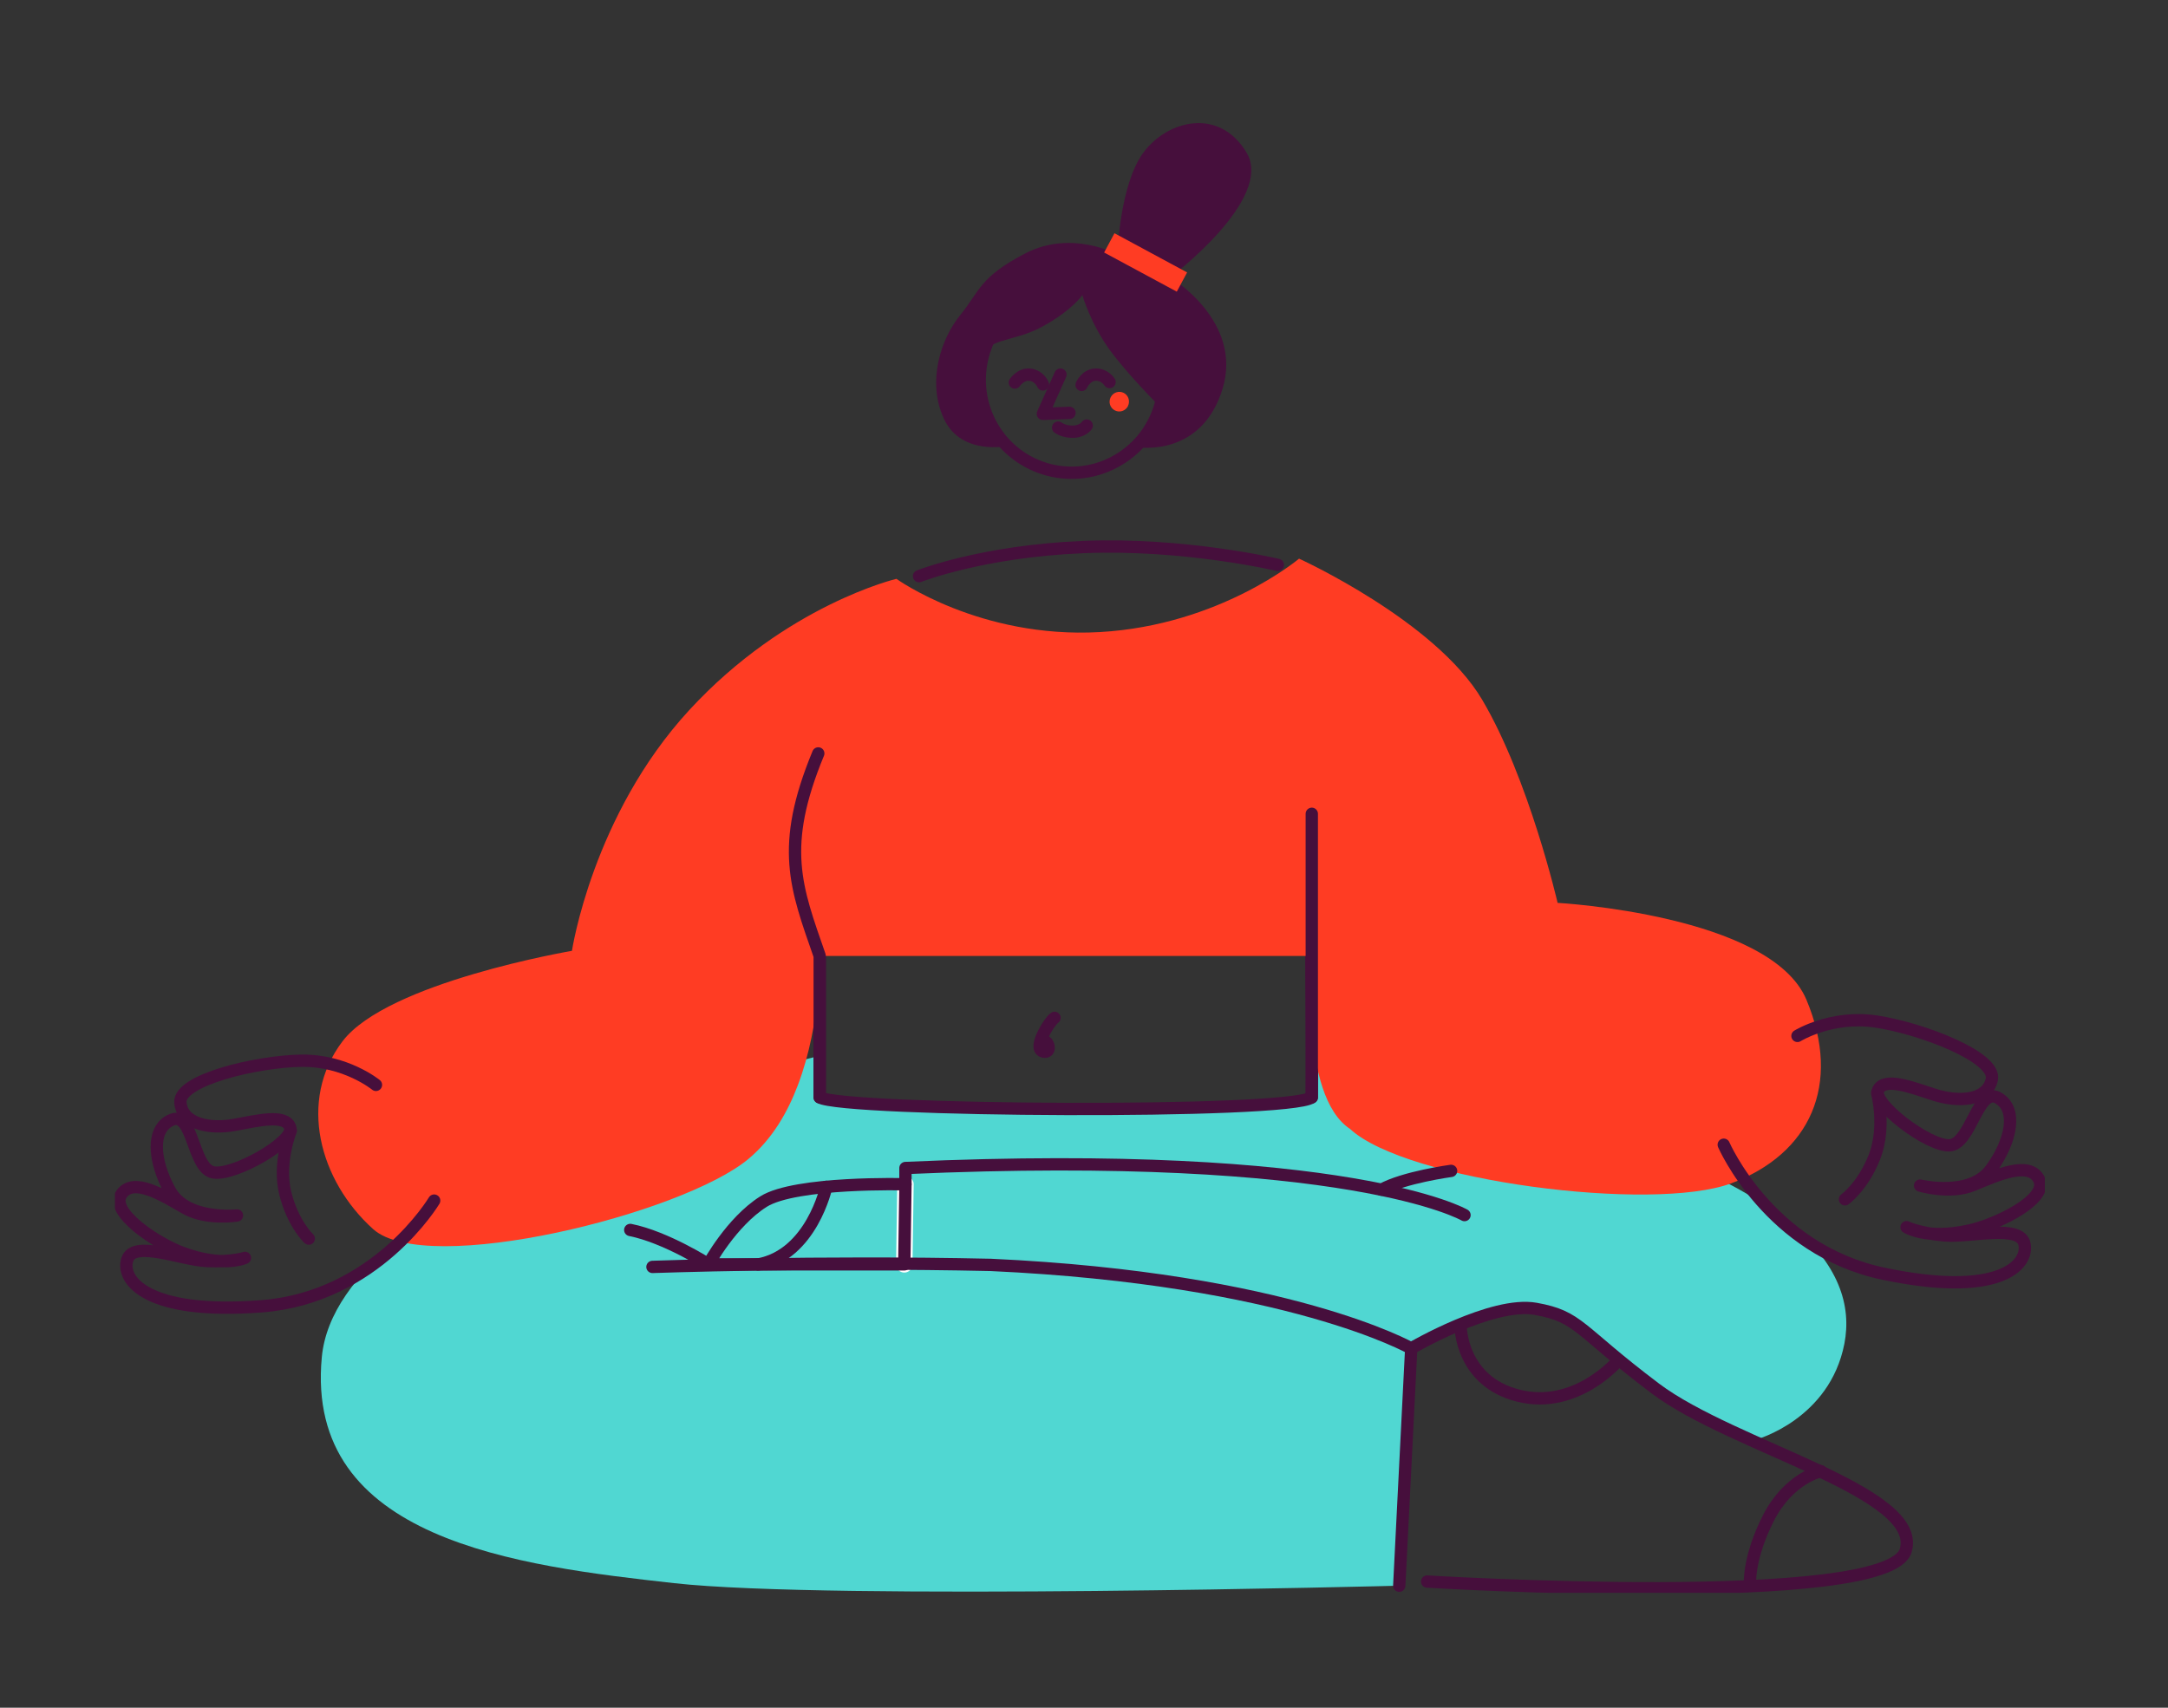 <svg xmlns="http://www.w3.org/2000/svg" width="264" height="208" viewBox="0 0 264 208" fill="none"><rect x="0" y="0" width="264" height="208" fill="#333333" stroke="none"/><g clip-path="url(#clip0_206_1830)"><path d="M224.593 163.662C222.791 172.9 213.85 175.337 213.85 175.337C213.85 175.337 207.171 172.709 200.694 168.645C194.216 164.588 191.966 160.776 189.465 159.719C184.096 157.436 172.272 163.191 172.272 163.191L170.383 193.135C170.383 193.135 101.126 194.948 82.104 192.828C63.087 190.709 37.075 187.62 39.188 165.294C41.187 144.167 94.103 130.044 99.816 128.576V133.658C102.584 135.361 156.98 135.734 159.738 133.658C159.755 132.639 159.76 131.073 159.76 129.266C163.632 130.115 170.618 131.725 182.906 134.649C218.509 143.121 226.384 154.435 224.593 163.662Z" fill="#50D7D2"></path><path d="M99.816 116.43V133.658C102.584 135.356 156.98 135.728 159.738 133.658C159.815 129.277 159.678 114.869 159.678 114.869H99.346L99.816 116.43Z" stroke="#460F3C" stroke-width="1.5" stroke-linecap="round" stroke-linejoin="round"></path><path d="M110.258 144.244L110.116 153.997" stroke="white" stroke-width="2" stroke-linecap="round" stroke-linejoin="round"></path><path d="M79.45 154.309C79.45 154.309 99.548 153.592 120.651 154.063C156.92 155.733 171.841 164.232 171.841 164.232" stroke="#460F3C" stroke-width="1.5" stroke-linecap="round" stroke-linejoin="round"></path><path d="M178.335 147.995C178.335 147.995 164.392 139.852 110.258 142.261V144.244" stroke="#460F3C" stroke-width="1.5" stroke-linecap="round" stroke-linejoin="round"></path><path d="M131.798 35.952C131.798 35.952 132.803 39.391 135.069 42.529C137.336 45.667 141.279 49.566 141.279 49.566L138.652 54.478C138.652 54.478 146.287 55.71 148.859 47.403C151.426 39.101 142.508 33.783 142.508 33.783C142.508 33.783 155.167 24.249 151.803 18.598C148.433 12.947 142.021 14.704 139.176 18.664C136.325 22.623 136.068 31.002 136.068 31.002C136.068 31.002 130.531 27.935 124.894 30.843C119.258 33.751 119.307 35.465 116.948 38.35C114.589 41.231 112.83 46.472 114.944 51.011C117.057 55.551 122.726 54.314 122.726 54.314C122.726 54.314 117.669 52.315 119.307 44.111C119.924 41.012 123.169 41.822 126.888 39.802C130.531 37.825 131.803 35.941 131.803 35.941L131.798 35.952Z" fill="#460F3C"></path><path d="M135.708 28.406L144.556 33.181L143.299 35.525L134.452 30.755L135.708 28.411V28.406Z" fill="#FF3C23"></path><path d="M120.837 51.981C117.713 46.57 119.515 39.605 124.867 36.423C130.219 33.241 137.09 35.043 140.219 40.453C143.343 45.864 141.541 52.83 136.189 56.011C130.836 59.193 123.966 57.391 120.837 51.981Z" stroke="#460F3C" stroke-width="1.5" stroke-linecap="round" stroke-linejoin="round"></path><path d="M137.346 49.462C137.647 48.876 137.423 48.158 136.844 47.857C136.265 47.556 135.55 47.791 135.249 48.383C134.949 48.969 135.173 49.692 135.757 49.987C136.336 50.289 137.052 50.053 137.352 49.467L137.346 49.462Z" fill="#FF3C23"></path><path d="M129.132 45.628L126.992 50.404L130.236 50.289" stroke="#460F3C" stroke-width="1.5" stroke-linecap="round" stroke-linejoin="round"></path><path d="M123.578 46.592C123.578 46.592 124.299 45.502 125.435 45.639C126.571 45.771 126.997 46.822 126.997 46.822" stroke="#460F3C" stroke-width="1.5" stroke-linecap="round" stroke-linejoin="round"></path><path d="M131.71 46.883C131.71 46.883 132.235 45.689 133.376 45.629C134.517 45.568 135.113 46.532 135.113 46.532" stroke="#460F3C" stroke-width="1.5" stroke-linecap="round" stroke-linejoin="round"></path><path d="M132.333 51.833C132.333 51.833 131.901 52.529 130.727 52.578C129.553 52.627 128.848 52.085 128.848 52.085" stroke="#460F3C" stroke-width="1.5" stroke-linecap="round" stroke-linejoin="round"></path><path d="M99.816 116.43C99.816 116.43 100.045 124.518 97.167 132.147C95.921 135.438 94.076 138.696 91.154 141.144C83.136 147.858 51.962 155.579 45.431 149.698C38.899 143.816 36.233 134.058 41.7 126.84C47.167 119.623 69.647 115.811 69.647 115.811C69.647 115.811 72.132 99.306 83.934 86.486C95.736 73.666 109.16 70.501 109.16 70.501C109.16 70.501 119.307 77.823 133.944 76.985C148.575 76.147 158.187 68.043 158.187 68.043C158.187 68.043 174.774 75.583 180.475 85.21C186.177 94.837 189.672 109.968 189.672 109.968C189.672 109.968 215.625 111.392 219.972 121.769C224.325 132.147 220.377 140.553 210.83 144.123C201.283 147.694 171.24 143.86 164.397 137.502C158.204 133.428 159.749 116.436 159.749 116.436H99.826L99.816 116.43Z" fill="#FF3C23"></path><path d="M128.412 123.971C127.778 124.392 125.457 128.1 127.276 128.1C127.991 128.1 127.729 126.747 126.992 126.747" fill="#FF3C23"></path><path d="M128.412 123.971C127.778 124.392 125.457 128.1 127.276 128.1C127.991 128.1 127.729 126.747 126.992 126.747" stroke="#460F3C" stroke-width="1.5" stroke-linecap="round" stroke-linejoin="round"></path><path d="M45.78 132.136C45.78 132.136 42.077 129.102 36.643 129.195C31.214 129.288 21.723 131.544 21.968 134.293C22.214 137.042 25.78 137.519 28.56 137.009C31.34 136.5 34.775 135.629 35.338 137.322C35.9 139.014 28.517 143.247 25.982 142.798C23.448 142.349 23.536 135.378 20.963 136.374C18.386 137.371 18.648 141.314 20.679 145.005C22.716 148.701 28.855 148.039 28.855 148.039C28.855 148.039 25.169 148.652 22.547 147.146C19.926 145.64 16.261 143.302 14.781 145.465C13.301 147.628 19.052 151.445 22.291 152.622C27.249 154.424 29.827 153.208 29.827 153.208C29.827 153.208 28.32 153.734 25.174 153.591C22.034 153.454 16.267 150.974 15.496 153.433C14.726 155.891 17.817 160.179 31.826 159.106C45.835 158.038 52.869 146.231 52.869 146.231" stroke="#460F3C" stroke-width="1.5" stroke-linecap="round" stroke-linejoin="round"></path><path d="M35.414 137.688C35.414 137.688 33.814 141.62 34.742 145.35C35.676 149.079 37.599 150.859 37.599 150.859" stroke="#460F3C" stroke-width="1.5" stroke-linecap="round" stroke-linejoin="round"></path><path d="M218.88 126.172C218.88 126.172 223.004 123.609 228.454 124.42C233.905 125.23 243.151 128.746 242.545 131.478C241.938 134.211 238.29 134.217 235.559 133.34C232.829 132.464 229.492 131.133 228.7 132.76C227.913 134.386 234.784 139.616 237.389 139.501C239.994 139.386 240.819 132.36 243.276 133.707C245.734 135.049 244.959 138.975 242.43 142.425C239.901 145.87 233.812 144.402 233.812 144.402C233.812 144.402 237.438 145.503 240.273 144.337C243.107 143.17 247.094 141.297 248.301 143.668C249.508 146.04 243.227 149.117 239.814 149.873C234.593 151.034 232.162 149.468 232.162 149.468C232.162 149.468 233.61 150.191 236.788 150.47C239.967 150.744 246.084 149.013 246.537 151.587C246.99 154.161 243.32 158.065 229.377 155.141C215.434 152.222 209.902 139.424 209.902 139.424" stroke="#460F3C" stroke-width="1.5" stroke-linecap="round" stroke-linejoin="round"></path><path d="M228.585 133.122C228.585 133.122 229.683 137.283 228.257 140.909C226.832 144.534 224.664 146.073 224.664 146.073" stroke="#460F3C" stroke-width="1.5" stroke-linecap="round" stroke-linejoin="round"></path><path d="M111.913 70.178C111.913 70.178 119.564 67.139 131.912 66.63C144.261 66.12 155.599 68.804 155.599 68.804" stroke="#460F3C" stroke-width="1.5" stroke-linecap="round" stroke-linejoin="round"></path><path d="M173.785 192.631C173.785 192.631 229.814 196.054 232.048 188.885C234.281 181.717 211.087 176.296 201.578 169.122C192.07 161.954 192.338 160.376 187.018 159.418C181.699 158.454 171.846 164.226 171.846 164.226L170.388 193.135" stroke="#460F3C" stroke-width="1.5" stroke-linecap="round" stroke-linejoin="round"></path><path d="M177.859 161.516C177.859 161.516 177.859 168.246 184.921 169.998C191.983 171.745 197.04 165.716 197.04 165.716" stroke="#460F3C" stroke-width="1.5" stroke-linecap="round" stroke-linejoin="round"></path><path d="M221.726 179.182C221.726 179.182 217.821 180.019 215.336 184.91C212.851 189.8 213.097 192.998 213.097 192.998" stroke="#460F3C" stroke-width="1.5" stroke-linecap="round" stroke-linejoin="round"></path><path d="M110.258 144.243L110.116 153.997H86.26C86.26 153.997 89.051 148.822 92.972 146.352C96.894 143.888 110.252 144.243 110.252 144.243H110.258Z" stroke="#460F3C" stroke-width="1.5" stroke-linecap="round" stroke-linejoin="round"></path><path d="M168.225 144.906C170.945 143.389 176.702 142.612 176.702 142.612" stroke="#460F3C" stroke-width="1.5" stroke-linecap="round" stroke-linejoin="round"></path><path d="M76.746 149.807C81.083 150.672 86.26 153.991 86.26 153.991" stroke="#460F3C" stroke-width="1.5" stroke-linecap="round" stroke-linejoin="round"></path><path d="M99.641 91.765C94.917 103.188 96.91 108.068 99.816 116.43V133.658" stroke="#460F3C" stroke-width="1.5" stroke-linecap="round" stroke-linejoin="round"></path><path d="M159.738 133.658V99.12" stroke="#460F3C" stroke-width="1.5" stroke-linecap="round" stroke-linejoin="round"></path><path d="M92.333 154.008C98.827 152.808 100.618 144.556 100.618 144.556" stroke="#460F3C" stroke-width="1.5" stroke-linecap="round" stroke-linejoin="round"></path></g><defs><clipPath id="clip0_206_1830"><rect width="235" height="179" fill="white" transform="translate(14 15)"></rect></clipPath></defs></svg>